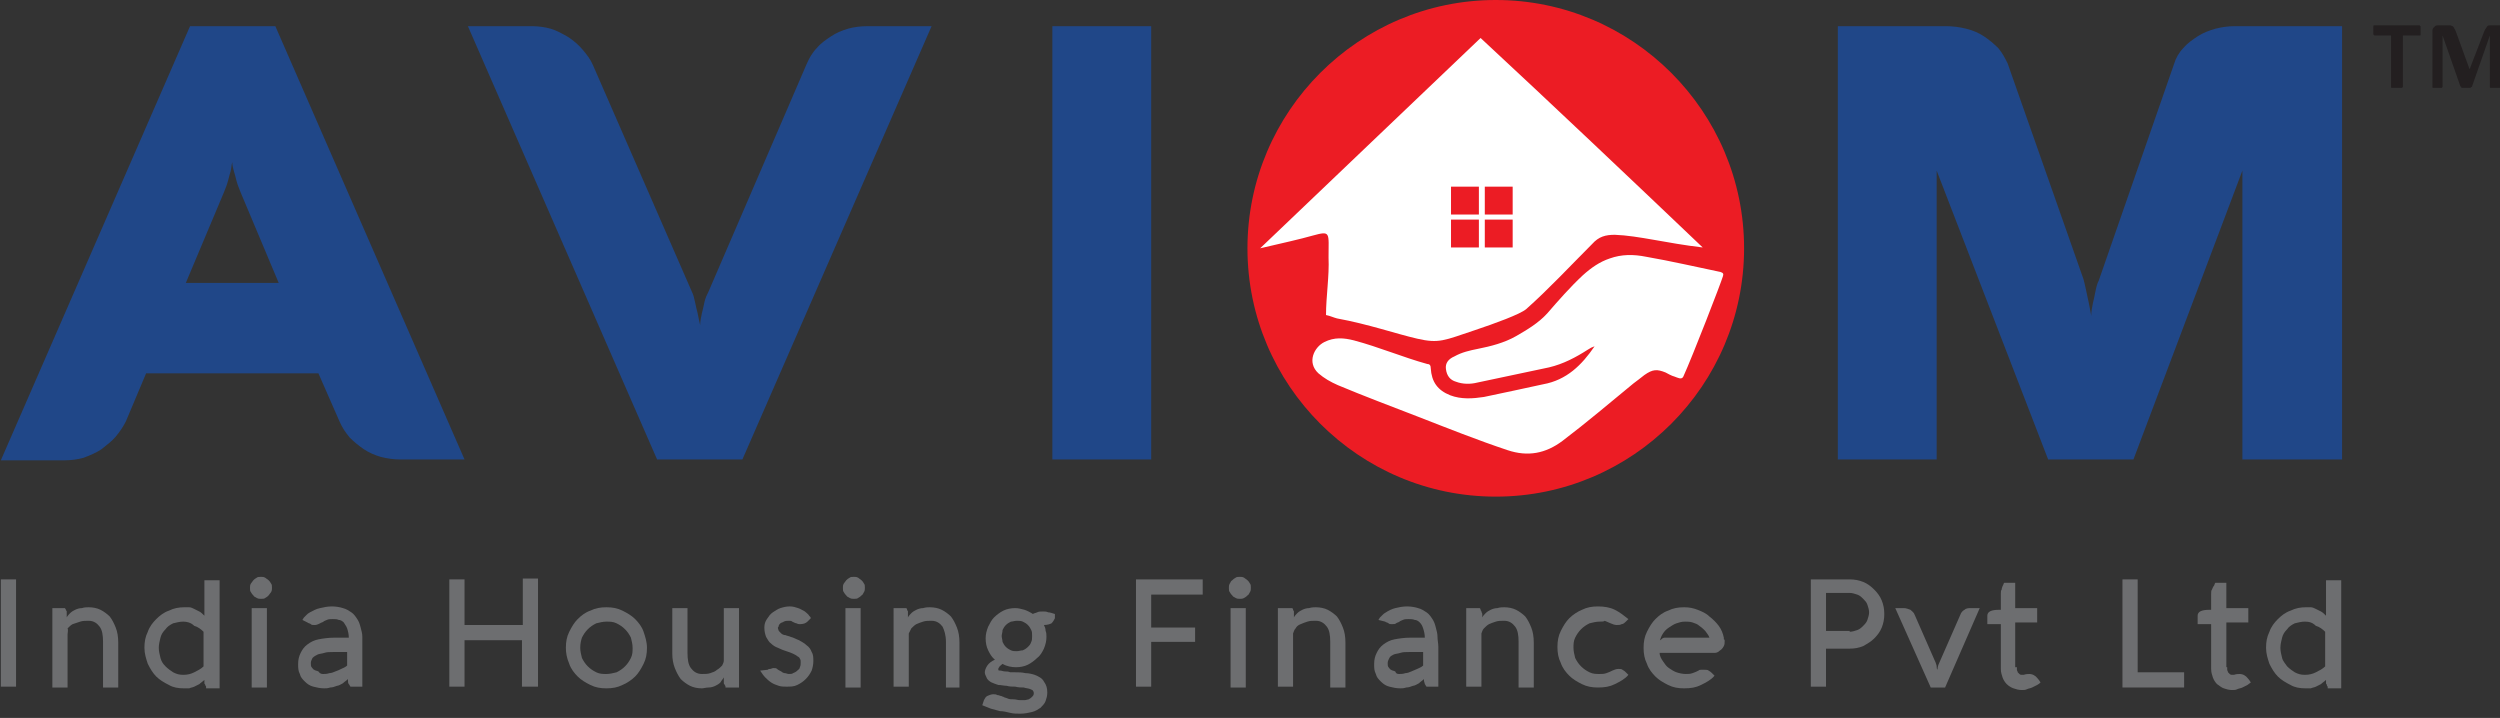 <?xml version="1.0" encoding="utf-8"?>
<!-- Generator: Adobe Illustrator 19.0.0, SVG Export Plug-In . SVG Version: 6.00 Build 0)  -->
<svg version="1.1" id="Layer_1" xmlns="http://www.w3.org/2000/svg" xmlns:xlink="http://www.w3.org/1999/xlink" x="0px" y="0px"
	 viewBox="0 0 296 85" style="enable-background:new 0 0 296 85;" xml:space="preserve">
<rect x="0" y="0" width="296" height="85" fill="#333333" stroke="none"/>
<style type="text/css">
	.st0{fill:#204788;}
	.st1{fill:#6D6E70;}
	.st2{fill-rule:evenodd;clip-rule:evenodd;fill:#EC1C24;}
	.st3{fill-rule:evenodd;clip-rule:evenodd;fill:#FFFFFF;}
	.st4{fill:#231F20;}
</style>
<g id="XMLID_2_">
	<g id="XMLID_8_">
		<g id="XMLID_149_">
			<g id="XMLID_150_">
				<path id="XMLID_157_" class="st0" d="M22.5,3.1h10.1L55,54.4h-7.6c-0.8,0-1.5-0.1-2.3-0.3c-0.7-0.2-1.4-0.5-2-0.9
					c-0.6-0.4-1.2-0.9-1.7-1.4c-0.5-0.6-0.9-1.2-1.2-1.9l-2.5-5.7H17.3l-2.4,5.7c-0.3,0.6-0.7,1.2-1.2,1.8c-0.5,0.6-1.1,1-1.7,1.5
					c-0.6,0.4-1.3,0.7-2.1,1c-0.7,0.2-1.5,0.3-2.2,0.3H0.1L22.5,3.1z M22,33.5h11l-4.5-10.7c-0.2-0.5-0.4-1-0.5-1.4
					c-0.1-0.4-0.2-0.8-0.3-1.1c-0.1-0.4-0.2-0.7-0.2-1.1c-0.1,0.3-0.1,0.7-0.2,1.1c-0.1,0.3-0.2,0.7-0.3,1.1
					c-0.1,0.4-0.3,0.9-0.5,1.4L22,33.5z"/>
				<path id="XMLID_155_" class="st0" d="M95.5,7.6c0.3-0.7,0.7-1.4,1.2-1.9c0.5-0.6,1.1-1,1.7-1.4c0.6-0.4,1.3-0.7,2-0.9
					c0.7-0.2,1.5-0.3,2.3-0.3h7.6L87.9,54.4H77.8L55.4,3.1H63c0.7,0,1.5,0.1,2.2,0.3c0.7,0.2,1.4,0.6,2.1,1c0.6,0.4,1.2,0.9,1.7,1.5
					c0.5,0.6,0.9,1.1,1.2,1.8l11.7,26.8c0.2,0.4,0.3,0.8,0.4,1.3c0.1,0.5,0.2,0.9,0.3,1.3c0.1,0.5,0.2,1,0.3,1.4
					c0-0.5,0.1-0.9,0.2-1.4c0.1-0.4,0.2-0.8,0.3-1.3c0.1-0.5,0.3-0.9,0.5-1.3L95.5,7.6z"/>
				<path id="XMLID_153_" class="st0" d="M136.3,54.4h-11.7V3.1h11.7V54.4z"/>
				<path id="XMLID_151_" class="st0" d="M277.2,54.4h-11.7V20.2l-12.9,34.2h-10.1l-13.2-34.2v34.2h-11.7V3.1h12.8
					c0.8,0,1.6,0.1,2.4,0.3c0.8,0.2,1.5,0.5,2.1,0.9c0.6,0.4,1.2,0.9,1.7,1.4c0.5,0.6,0.8,1.2,1.1,1.8l9,25.6
					c0.1,0.4,0.2,0.8,0.3,1.3c0.1,0.5,0.2,0.9,0.3,1.4c0.1,0.5,0.2,1,0.3,1.6c0-0.5,0.1-1,0.2-1.5c0.1-0.4,0.2-0.9,0.3-1.4
					c0.1-0.5,0.2-0.9,0.4-1.3l8.9-25.6c0.2-0.7,0.6-1.4,1.1-1.9c0.5-0.6,1.1-1,1.7-1.4c0.6-0.4,1.4-0.7,2.1-0.9
					c0.8-0.2,1.5-0.3,2.3-0.3h12.7V54.4z"/>
			</g>
		</g>
		<g id="XMLID_22_">
			<g id="XMLID_539_">
				<g id="XMLID_540_">
					<path id="XMLID_600_" class="st1" d="M1.9,81.3H0.1V68.6h1.8V81.3z"/>
					<path id="XMLID_598_" class="st1" d="M7.7,72c0,0.1,0.1,0.1,0.1,0.2c0,0.1,0.1,0.1,0.1,0.2c0,0.1,0,0.2,0,0.3v0.4
						c0.1-0.2,0.3-0.4,0.4-0.5c0.2-0.2,0.4-0.3,0.6-0.4c0.2-0.1,0.5-0.2,0.8-0.2c0.3-0.1,0.6-0.1,0.8-0.1c0.5,0,1,0.1,1.4,0.3
						c0.4,0.2,0.8,0.5,1.1,0.8c0.3,0.4,0.5,0.8,0.7,1.3c0.2,0.5,0.3,1.1,0.3,1.8v5.3h-1.8V76c0-0.8-0.1-1.4-0.4-1.8
						c-0.3-0.4-0.7-0.7-1.3-0.7c-0.4,0-0.7,0-1,0.1c-0.3,0.1-0.6,0.2-0.9,0.3c-0.2,0.1-0.4,0.3-0.6,0.5C8.1,74.6,8,74.9,8,75.1v6.3
						H6.2V72H7.7z"/>
					<path id="XMLID_595_" class="st1" d="M24.4,81.3c0-0.1-0.1-0.1-0.1-0.2c0-0.1-0.1-0.1-0.1-0.2c0-0.1,0-0.2,0-0.3v-0.1
						c-0.2,0.2-0.4,0.3-0.6,0.5c-0.2,0.1-0.4,0.2-0.6,0.3c-0.2,0.1-0.4,0.1-0.6,0.2c-0.2,0-0.4,0-0.6,0c-0.7,0-1.3-0.1-1.8-0.4
						c-0.6-0.3-1.1-0.6-1.5-1c-0.4-0.4-0.7-0.9-1-1.5c-0.2-0.6-0.4-1.2-0.4-1.9c0-0.7,0.1-1.3,0.4-1.9c0.2-0.6,0.6-1.1,1-1.5
						c0.4-0.4,0.9-0.8,1.5-1c0.6-0.3,1.2-0.4,1.8-0.4c0.2,0,0.4,0,0.6,0c0.2,0,0.4,0.1,0.6,0.2c0.2,0.1,0.4,0.2,0.6,0.3
						c0.2,0.1,0.4,0.3,0.6,0.5v-4.2h1.8v12.8H24.4z M21.7,73.6c-0.4,0-0.8,0.1-1.2,0.2c-0.4,0.2-0.7,0.4-0.9,0.7
						c-0.3,0.3-0.5,0.6-0.6,1c-0.1,0.4-0.2,0.8-0.2,1.2c0,0.4,0.1,0.8,0.2,1.2c0.1,0.4,0.3,0.7,0.6,1c0.3,0.3,0.6,0.5,0.9,0.7
						c0.4,0.2,0.7,0.3,1.2,0.3c0.5,0,0.9-0.1,1.3-0.3c0.4-0.2,0.8-0.4,1.1-0.7v-4.1c-0.3-0.3-0.7-0.6-1.1-0.7
						C22.6,73.7,22.1,73.6,21.7,73.6z"/>
					<path id="XMLID_592_" class="st1" d="M29.6,69.6c0-0.2,0-0.3,0.1-0.5c0.1-0.1,0.2-0.3,0.3-0.4c0.1-0.1,0.2-0.2,0.4-0.3
						c0.1-0.1,0.3-0.1,0.5-0.1c0.2,0,0.3,0,0.5,0.1c0.1,0.1,0.3,0.2,0.4,0.3c0.1,0.1,0.2,0.2,0.3,0.4c0.1,0.1,0.1,0.3,0.1,0.5
						c0,0.2,0,0.3-0.1,0.5c-0.1,0.1-0.2,0.3-0.3,0.4c-0.1,0.1-0.2,0.2-0.4,0.3c-0.1,0.1-0.3,0.1-0.5,0.1c-0.2,0-0.3,0-0.5-0.1
						c-0.1-0.1-0.3-0.1-0.4-0.3c-0.1-0.1-0.2-0.2-0.3-0.4C29.6,70,29.6,69.8,29.6,69.6z M31.6,72v9.4h-1.8V72H31.6z"/>
					<path id="XMLID_589_" class="st1" d="M35.8,73.4c0.1-0.1,0.1-0.2,0.2-0.3c0.1-0.1,0.2-0.2,0.3-0.3c0.1-0.1,0.2-0.2,0.4-0.3
						c0.4-0.2,0.7-0.4,1.2-0.5c0.4-0.1,0.9-0.2,1.4-0.2c0.5,0,1,0.1,1.3,0.2c0.4,0.1,0.7,0.3,1,0.5c0.3,0.2,0.5,0.5,0.7,0.8
						c0.2,0.3,0.3,0.6,0.4,1c0.1,0.4,0.2,0.7,0.2,1.1c0,0.4,0,0.8,0,1.2v4.7h-1.4c-0.1-0.1-0.1-0.2-0.2-0.3
						c-0.1-0.1-0.1-0.3-0.1-0.4v-0.2c-0.2,0.2-0.4,0.3-0.6,0.5c-0.2,0.1-0.5,0.3-0.7,0.3c-0.3,0.1-0.5,0.2-0.8,0.2
						c-0.3,0.1-0.5,0.1-0.7,0.1c-0.5,0-0.9-0.1-1.3-0.2c-0.4-0.1-0.7-0.3-1-0.6c-0.3-0.3-0.5-0.5-0.6-0.9c-0.2-0.4-0.2-0.7-0.2-1.2
						c0-0.5,0.1-0.9,0.3-1.3c0.2-0.4,0.4-0.7,0.8-1c0.4-0.3,0.8-0.5,1.3-0.6c0.5-0.1,1.2-0.2,1.9-0.2c0.2,0,0.4,0,0.6,0
						c0.2,0,0.4,0,0.5,0c0.1,0,0.3,0,0.4,0c0.1,0,0.2,0,0.2,0c0-0.4-0.1-0.8-0.2-1.1c-0.1-0.3-0.3-0.5-0.4-0.7
						c-0.2-0.2-0.4-0.3-0.6-0.3c-0.2-0.1-0.4-0.1-0.7-0.1c-0.3,0-0.5,0-0.7,0.1c-0.2,0.1-0.3,0.1-0.4,0.2c-0.1,0.1-0.3,0.1-0.4,0.2
						C37.5,74,37.4,74,37.2,74c-0.2,0-0.3,0-0.4-0.1c-0.1-0.1-0.3-0.1-0.4-0.2L35.8,73.4z M38.3,79.8c0.2,0,0.4,0,0.7-0.1
						c0.2,0,0.5-0.1,0.7-0.2c0.3-0.1,0.5-0.2,0.7-0.3c0.2-0.1,0.5-0.2,0.7-0.4v-1.6c0,0-0.1,0-0.2,0c-0.1,0-0.2,0-0.4,0
						c-0.2,0-0.3,0-0.5,0c-0.2,0-0.4,0-0.6,0c-0.4,0-0.7,0-1,0.1c-0.3,0.1-0.6,0.1-0.8,0.2c-0.2,0.1-0.4,0.2-0.6,0.4
						c-0.1,0.2-0.2,0.4-0.2,0.6c0,0.2,0,0.4,0.1,0.5c0.1,0.1,0.2,0.3,0.3,0.3c0.1,0.1,0.3,0.1,0.5,0.2
						C37.9,79.8,38.1,79.8,38.3,79.8z"/>
					<path id="XMLID_587_" class="st1" d="M63.6,81.3h-1.8v-5.5H55v5.5h-1.8V68.6H55V74h6.9v-5.5h1.8V81.3z"/>
					<path id="XMLID_584_" class="st1" d="M67,76.7c0-0.7,0.1-1.3,0.4-1.9c0.3-0.6,0.6-1.1,1-1.5c0.4-0.4,0.9-0.8,1.5-1
						c0.6-0.3,1.2-0.4,1.9-0.4c0.7,0,1.3,0.1,1.9,0.4c0.6,0.3,1.1,0.6,1.5,1c0.4,0.4,0.8,0.9,1,1.5c0.2,0.6,0.4,1.2,0.4,1.9
						c0,0.7-0.1,1.3-0.4,1.9c-0.3,0.6-0.6,1.1-1,1.5c-0.4,0.4-1,0.8-1.5,1c-0.6,0.3-1.2,0.4-1.9,0.4c-0.7,0-1.3-0.1-1.9-0.4
						c-0.6-0.3-1.1-0.6-1.5-1c-0.4-0.4-0.8-0.9-1-1.5C67.1,77.9,67,77.3,67,76.7z M68.7,76.7c0,0.4,0.1,0.8,0.2,1.2
						c0.2,0.4,0.4,0.7,0.7,1c0.3,0.3,0.6,0.5,1,0.7c0.4,0.2,0.8,0.2,1.2,0.2c0.4,0,0.8-0.1,1.2-0.2c0.4-0.2,0.7-0.4,1-0.7
						c0.3-0.3,0.5-0.6,0.7-1c0.2-0.4,0.2-0.8,0.2-1.2c0-0.4-0.1-0.8-0.2-1.2c-0.2-0.4-0.4-0.7-0.7-1c-0.3-0.3-0.6-0.5-1-0.7
						c-0.4-0.2-0.8-0.2-1.2-0.2c-0.4,0-0.8,0.1-1.2,0.2c-0.4,0.2-0.7,0.4-1,0.7c-0.3,0.3-0.5,0.6-0.7,1
						C68.8,75.8,68.7,76.2,68.7,76.7z"/>
					<path id="XMLID_582_" class="st1" d="M85.9,81.3c0-0.1-0.1-0.2-0.1-0.2c0-0.1-0.1-0.1-0.1-0.2c0-0.1,0-0.2,0-0.3v-0.4
						c-0.1,0.2-0.3,0.4-0.4,0.6c-0.2,0.2-0.4,0.3-0.6,0.4c-0.2,0.1-0.5,0.2-0.8,0.2c-0.3,0-0.6,0.1-0.8,0.1c-0.5,0-1-0.1-1.4-0.3
						c-0.4-0.2-0.8-0.5-1.1-0.8c-0.3-0.4-0.5-0.8-0.7-1.3c-0.2-0.5-0.3-1.1-0.3-1.7V72h1.8v5.3c0,0.8,0.1,1.4,0.4,1.8
						c0.3,0.4,0.7,0.7,1.3,0.7c0.4,0,0.7,0,1-0.1c0.3-0.1,0.6-0.2,0.8-0.4c0.2-0.1,0.4-0.3,0.6-0.5c0.1-0.2,0.2-0.4,0.2-0.6V72h1.8
						v9.4H85.9z"/>
					<path id="XMLID_580_" class="st1" d="M90.9,79.3c0.1-0.1,0.2-0.1,0.3-0.1c0.1,0,0.2-0.1,0.4-0.1c0.2,0,0.3,0,0.4,0.1
						c0.1,0.1,0.3,0.2,0.5,0.3c0.1,0.1,0.3,0.2,0.4,0.2c0.2,0,0.3,0.1,0.5,0.1c0.2,0,0.4,0,0.5-0.1c0.2-0.1,0.3-0.1,0.5-0.3
						c0.1-0.1,0.3-0.2,0.3-0.4c0.1-0.2,0.1-0.3,0.1-0.6c0-0.2,0-0.3-0.1-0.4c0-0.1-0.1-0.2-0.3-0.3c-0.1-0.1-0.3-0.2-0.5-0.3
						c-0.2-0.1-0.5-0.2-0.8-0.3c-0.3-0.1-0.6-0.2-1-0.4c-0.3-0.1-0.6-0.3-0.8-0.5c-0.3-0.2-0.4-0.5-0.6-0.8
						c-0.1-0.3-0.2-0.6-0.2-1.1c0-0.4,0.1-0.7,0.3-1c0.2-0.3,0.4-0.6,0.7-0.8c0.3-0.2,0.6-0.4,0.9-0.5c0.3-0.1,0.7-0.2,1.1-0.2
						c0.4,0,0.7,0.1,1,0.2c0.3,0.1,0.6,0.3,0.8,0.4c0.2,0.2,0.4,0.3,0.5,0.5c0.1,0.1,0.2,0.2,0.2,0.3l-0.4,0.4
						c-0.2,0.2-0.5,0.3-0.9,0.3c-0.1,0-0.2,0-0.4-0.1c-0.1,0-0.3-0.1-0.5-0.2c-0.1-0.1-0.2-0.1-0.4-0.1c-0.2,0-0.4,0-0.6,0.1
						c-0.1,0.1-0.3,0.1-0.4,0.2c-0.1,0.1-0.2,0.2-0.2,0.3c0,0.1-0.1,0.2-0.1,0.2c0,0.2,0.1,0.3,0.1,0.4c0.1,0.1,0.2,0.2,0.3,0.3
						c0.1,0.1,0.3,0.2,0.5,0.2c0.2,0.1,0.4,0.1,0.6,0.2c0.4,0.1,0.7,0.3,1,0.4c0.3,0.2,0.6,0.3,0.9,0.6c0.3,0.2,0.5,0.5,0.6,0.8
						c0.2,0.3,0.2,0.7,0.2,1.1c0,0.4-0.1,0.8-0.2,1.1c-0.2,0.4-0.4,0.7-0.7,1c-0.3,0.3-0.6,0.5-1,0.7c-0.4,0.2-0.8,0.2-1.3,0.2
						c-0.3,0-0.6,0-0.9-0.1c-0.3-0.1-0.6-0.2-0.9-0.4c-0.3-0.2-0.5-0.4-0.7-0.6c-0.2-0.2-0.4-0.5-0.6-0.8L90.9,79.3z"/>
					<path id="XMLID_577_" class="st1" d="M99.8,69.6c0-0.2,0-0.3,0.1-0.5c0.1-0.1,0.2-0.3,0.3-0.4c0.1-0.1,0.2-0.2,0.4-0.3
						c0.1-0.1,0.3-0.1,0.5-0.1c0.2,0,0.3,0,0.5,0.1c0.1,0.1,0.3,0.2,0.4,0.3c0.1,0.1,0.2,0.2,0.3,0.4c0.1,0.1,0.1,0.3,0.1,0.5
						c0,0.2,0,0.3-0.1,0.5c-0.1,0.1-0.1,0.3-0.3,0.4c-0.1,0.1-0.2,0.2-0.4,0.3c-0.1,0.1-0.3,0.1-0.5,0.1c-0.2,0-0.3,0-0.5-0.1
						c-0.1-0.1-0.3-0.1-0.4-0.3c-0.1-0.1-0.2-0.2-0.3-0.4C99.8,70,99.8,69.8,99.8,69.6z M101.9,72v9.4h-1.8V72H101.9z"/>
					<path id="XMLID_575_" class="st1" d="M107.3,72c0.1,0.1,0.1,0.1,0.1,0.2c0,0.1,0.1,0.1,0.1,0.2c0,0.1,0,0.2,0,0.3v0.4
						c0.1-0.2,0.3-0.4,0.4-0.5c0.2-0.2,0.4-0.3,0.6-0.4c0.2-0.1,0.5-0.2,0.8-0.2c0.3-0.1,0.6-0.1,0.8-0.1c0.5,0,1,0.1,1.4,0.3
						c0.4,0.2,0.8,0.5,1.1,0.8c0.3,0.4,0.5,0.8,0.7,1.3c0.2,0.5,0.3,1.1,0.3,1.8v5.3H112V76c0-0.8-0.2-1.4-0.4-1.8
						c-0.3-0.4-0.7-0.7-1.3-0.7c-0.4,0-0.7,0-1,0.1c-0.3,0.1-0.6,0.2-0.8,0.3c-0.2,0.1-0.4,0.3-0.6,0.5c-0.1,0.2-0.2,0.4-0.3,0.6
						v6.3h-1.8V72H107.3z"/>
					<path id="XMLID_572_" class="st1" d="M124.9,73.2c-0.1,0.2-0.2,0.4-0.4,0.6c-0.2,0.1-0.5,0.2-0.9,0.2c0.1,0.2,0.2,0.4,0.2,0.7
						c0.1,0.2,0.1,0.5,0.1,0.7c0,0.5-0.1,0.9-0.3,1.4c-0.2,0.4-0.4,0.8-0.8,1.1c-0.3,0.3-0.7,0.6-1.1,0.8c-0.4,0.2-0.9,0.3-1.4,0.3
						c-0.5,0-1.1-0.1-1.6-0.4c-0.2,0.2-0.4,0.3-0.4,0.4c-0.1,0.1-0.1,0.2-0.1,0.2c0,0,0,0.1,0,0.1l0,0c0,0.1,0.1,0.1,0.3,0.1
						c0.1,0,0.3,0.1,0.5,0.1c0.2,0,0.4,0,0.6,0.1c0.2,0,0.4,0,0.6,0c0.4,0,0.8,0,1.2,0.1c0.4,0,0.8,0.1,1.1,0.2
						c0.5,0.2,0.9,0.4,1.1,0.8c0.3,0.4,0.4,0.8,0.4,1.3c0,0.4-0.1,0.7-0.2,1c-0.1,0.3-0.4,0.6-0.6,0.8c-0.3,0.2-0.6,0.4-1,0.5
						c-0.4,0.1-0.9,0.2-1.4,0.2c-0.4,0-0.8,0-1.2-0.1c-0.4-0.1-0.8-0.2-1.2-0.2c-0.4-0.1-0.7-0.2-1.1-0.3c-0.3-0.1-0.7-0.3-1-0.4
						l0.2-0.6c0.1-0.2,0.2-0.4,0.4-0.5c0.2-0.1,0.5-0.2,0.7-0.2c0.2,0,0.3,0,0.5,0.1c0.2,0,0.3,0.1,0.4,0.1c0.1,0,0.2,0.1,0.3,0.1
						c0.1,0.1,0.3,0.1,0.5,0.2c0.2,0.1,0.4,0.1,0.7,0.1c0.3,0,0.5,0.1,0.8,0.1c0.1,0,0.3,0,0.5,0c0.2,0,0.4-0.1,0.5-0.1
						c0.2-0.1,0.3-0.2,0.4-0.3c0.1-0.1,0.2-0.2,0.2-0.4c0-0.1,0-0.2-0.1-0.3c0-0.1-0.1-0.1-0.3-0.2c-0.2-0.1-0.5-0.1-0.8-0.2
						c-0.3,0-0.6,0-1-0.1c-0.3,0-0.7,0-1-0.1c-0.3,0-0.7-0.1-1-0.1c-0.3-0.1-0.6-0.2-0.8-0.3c-0.2-0.1-0.5-0.3-0.6-0.6
						c-0.1-0.2-0.2-0.4-0.2-0.6c0-0.2,0.1-0.5,0.3-0.8c0.2-0.3,0.5-0.5,0.9-0.7c-0.4-0.3-0.6-0.7-0.8-1.1c-0.2-0.4-0.3-0.9-0.3-1.4
						c0-0.5,0.1-0.9,0.3-1.4c0.2-0.4,0.4-0.8,0.7-1.1c0.3-0.3,0.7-0.6,1.1-0.8c0.4-0.2,0.9-0.3,1.4-0.3c0.4,0,0.7,0.1,1.1,0.2
						c0.3,0.1,0.7,0.3,1,0.5c0.1-0.1,0.3-0.1,0.5-0.2c0.2-0.1,0.4-0.1,0.7-0.1c0.2,0,0.4,0,0.6,0.1c0.2,0,0.5,0.1,0.8,0.2
						L124.9,73.2z M118.6,75.3c0,0.2,0.1,0.5,0.1,0.7c0.1,0.2,0.2,0.4,0.4,0.6c0.2,0.2,0.4,0.3,0.6,0.4c0.2,0.1,0.5,0.1,0.7,0.1
						c0.2,0,0.5-0.1,0.7-0.1c0.2-0.1,0.4-0.2,0.6-0.4c0.2-0.2,0.3-0.3,0.4-0.6c0.1-0.2,0.1-0.4,0.1-0.7c0-0.3,0-0.5-0.1-0.7
						c-0.1-0.2-0.2-0.4-0.4-0.6c-0.2-0.2-0.4-0.3-0.6-0.4c-0.2-0.1-0.5-0.1-0.7-0.1c-0.3,0-0.5,0.1-0.7,0.1
						c-0.2,0.1-0.4,0.2-0.6,0.4c-0.2,0.2-0.3,0.4-0.4,0.6C118.7,74.9,118.6,75.1,118.6,75.3z"/>
					<path id="XMLID_570_" class="st1" d="M141.5,74.3V76h-5.2v5.3h-1.8V68.6h7.9v1.8h-6.1v3.9H141.5z"/>
					<path id="XMLID_567_" class="st1" d="M145.5,69.6c0-0.2,0-0.3,0.1-0.5c0.1-0.1,0.1-0.3,0.3-0.4c0.1-0.1,0.2-0.2,0.4-0.3
						c0.1-0.1,0.3-0.1,0.5-0.1c0.2,0,0.3,0,0.5,0.1c0.1,0.1,0.3,0.2,0.4,0.3c0.1,0.1,0.2,0.2,0.3,0.4c0.1,0.1,0.1,0.3,0.1,0.5
						c0,0.2,0,0.3-0.1,0.5c-0.1,0.1-0.1,0.3-0.3,0.4c-0.1,0.1-0.2,0.2-0.4,0.3c-0.2,0.1-0.3,0.1-0.5,0.1c-0.2,0-0.3,0-0.5-0.1
						c-0.1-0.1-0.3-0.1-0.4-0.3c-0.1-0.1-0.2-0.2-0.3-0.4C145.5,70,145.5,69.8,145.5,69.6z M147.5,72v9.4h-1.8V72H147.5z"/>
					<path id="XMLID_565_" class="st1" d="M153,72c0.1,0.1,0.1,0.1,0.1,0.2c0,0.1,0.1,0.1,0.1,0.2c0,0.1,0,0.2,0,0.3v0.4
						c0.1-0.2,0.3-0.4,0.4-0.5c0.2-0.2,0.4-0.3,0.6-0.4c0.2-0.1,0.5-0.2,0.8-0.2c0.3-0.1,0.6-0.1,0.8-0.1c0.5,0,1,0.1,1.4,0.3
						c0.4,0.2,0.8,0.5,1.1,0.8c0.3,0.4,0.5,0.8,0.7,1.3c0.2,0.5,0.3,1.1,0.3,1.8v5.3h-1.8V76c0-0.8-0.1-1.4-0.4-1.8
						c-0.3-0.4-0.7-0.7-1.3-0.7c-0.4,0-0.7,0-1,0.1c-0.3,0.1-0.6,0.2-0.8,0.3c-0.3,0.1-0.5,0.3-0.6,0.5c-0.2,0.2-0.2,0.4-0.3,0.6
						v6.3h-1.8V72H153z"/>
					<path id="XMLID_562_" class="st1" d="M163.2,73.4c0.1-0.1,0.1-0.2,0.2-0.3c0.1-0.1,0.2-0.2,0.3-0.3c0.1-0.1,0.2-0.2,0.4-0.3
						c0.3-0.2,0.7-0.4,1.1-0.5c0.4-0.1,0.9-0.2,1.4-0.2c0.5,0,1,0.1,1.3,0.2c0.4,0.1,0.7,0.3,1,0.5c0.3,0.2,0.5,0.5,0.7,0.8
						c0.2,0.3,0.3,0.6,0.4,1c0.1,0.4,0.2,0.7,0.2,1.1c0,0.4,0.1,0.8,0.1,1.2v4.7h-1.4c-0.1-0.1-0.1-0.2-0.2-0.3
						c0-0.1-0.1-0.3-0.1-0.4v-0.2c-0.2,0.2-0.4,0.3-0.6,0.5c-0.2,0.1-0.5,0.3-0.7,0.3c-0.3,0.1-0.5,0.2-0.8,0.2
						c-0.3,0.1-0.5,0.1-0.7,0.1c-0.5,0-0.9-0.1-1.3-0.2c-0.4-0.1-0.7-0.3-1-0.6c-0.3-0.3-0.5-0.5-0.6-0.9c-0.2-0.4-0.2-0.7-0.2-1.2
						c0-0.5,0.1-0.9,0.3-1.3c0.2-0.4,0.4-0.7,0.8-1c0.4-0.3,0.8-0.5,1.3-0.6c0.5-0.1,1.2-0.2,1.9-0.2c0.2,0,0.4,0,0.6,0
						c0.2,0,0.4,0,0.5,0c0.2,0,0.3,0,0.4,0c0.1,0,0.2,0,0.2,0c0-0.4-0.1-0.8-0.2-1.1c-0.1-0.3-0.2-0.5-0.4-0.7
						c-0.2-0.2-0.4-0.3-0.6-0.3c-0.2-0.1-0.5-0.1-0.7-0.1c-0.3,0-0.5,0-0.7,0.1c-0.2,0.1-0.3,0.1-0.4,0.2c-0.1,0.1-0.3,0.1-0.4,0.2
						c-0.1,0.1-0.3,0.1-0.5,0.1c-0.2,0-0.3,0-0.4-0.1c-0.1-0.1-0.3-0.1-0.4-0.2L163.2,73.4z M165.7,79.8c0.2,0,0.4,0,0.7-0.1
						c0.2,0,0.5-0.1,0.7-0.2c0.2-0.1,0.5-0.2,0.7-0.3c0.2-0.1,0.5-0.2,0.7-0.4v-1.6c0,0-0.1,0-0.2,0c-0.1,0-0.2,0-0.4,0
						c-0.1,0-0.3,0-0.5,0c-0.2,0-0.4,0-0.6,0c-0.4,0-0.7,0-1,0.1c-0.3,0.1-0.6,0.1-0.8,0.2c-0.2,0.1-0.4,0.2-0.5,0.4
						c-0.1,0.2-0.2,0.4-0.2,0.6c0,0.2,0,0.4,0.1,0.5c0.1,0.1,0.2,0.3,0.3,0.3c0.1,0.1,0.3,0.1,0.5,0.2
						C165.3,79.8,165.5,79.8,165.7,79.8z"/>
					<path id="XMLID_560_" class="st1" d="M175.2,72c0.1,0.1,0.1,0.1,0.1,0.2c0,0.1,0.1,0.1,0.1,0.2c0,0.1,0.1,0.2,0.1,0.3v0.4
						c0.1-0.2,0.3-0.4,0.4-0.5c0.2-0.2,0.4-0.3,0.6-0.4c0.2-0.1,0.5-0.2,0.8-0.2c0.3-0.1,0.6-0.1,0.8-0.1c0.5,0,1,0.1,1.4,0.3
						c0.4,0.2,0.8,0.5,1.1,0.8c0.3,0.4,0.5,0.8,0.7,1.3c0.2,0.5,0.3,1.1,0.3,1.8v5.3h-1.8V76c0-0.8-0.1-1.4-0.4-1.8
						c-0.3-0.4-0.7-0.7-1.3-0.7c-0.4,0-0.7,0-1,0.1c-0.3,0.1-0.6,0.2-0.8,0.3c-0.2,0.1-0.4,0.3-0.6,0.5c-0.2,0.2-0.2,0.4-0.3,0.6
						v6.3h-1.8V72H175.2z"/>
					<path id="XMLID_558_" class="st1" d="M189.4,73.6c-0.4,0-0.8,0.1-1.2,0.2c-0.4,0.2-0.7,0.4-1,0.7c-0.3,0.3-0.5,0.6-0.7,1
						c-0.2,0.4-0.2,0.8-0.2,1.2c0,0.4,0.1,0.8,0.2,1.2c0.2,0.4,0.4,0.7,0.7,1c0.3,0.3,0.6,0.5,1,0.7c0.4,0.2,0.8,0.2,1.2,0.2
						c0.3,0,0.5,0,0.8-0.1c0.3-0.1,0.5-0.2,0.7-0.3c0.2-0.1,0.5-0.2,0.7-0.2c0.2,0,0.4,0,0.5,0.1c0.2,0.1,0.3,0.2,0.4,0.3l0.3,0.3
						c-0.4,0.5-1,0.8-1.6,1.1c-0.6,0.3-1.2,0.4-2,0.4c-0.7,0-1.3-0.1-1.9-0.4c-0.6-0.3-1.1-0.6-1.5-1c-0.4-0.4-0.8-0.9-1-1.5
						c-0.3-0.6-0.4-1.2-0.4-1.9c0-0.7,0.1-1.3,0.4-1.9c0.3-0.6,0.6-1.1,1-1.5c0.4-0.4,1-0.8,1.5-1c0.6-0.3,1.2-0.4,1.9-0.4
						c0.7,0,1.4,0.1,2,0.4c0.6,0.3,1.1,0.7,1.6,1.1l-0.3,0.3c-0.1,0.1-0.3,0.3-0.5,0.3c-0.2,0.1-0.3,0.1-0.6,0.1
						c-0.2,0-0.5-0.1-0.7-0.2c-0.2-0.1-0.5-0.2-0.7-0.3C189.9,73.6,189.7,73.6,189.4,73.6z"/>
					<path id="XMLID_555_" class="st1" d="M204.2,75.9c0,0.2,0,0.4-0.1,0.6c-0.1,0.2-0.2,0.3-0.3,0.4c-0.1,0.1-0.3,0.2-0.4,0.3
						c-0.2,0.1-0.3,0.1-0.4,0.1h-6.5c0,0.4,0.2,0.7,0.4,1c0.2,0.3,0.4,0.6,0.7,0.8c0.3,0.2,0.6,0.4,0.9,0.5c0.3,0.1,0.7,0.2,1.1,0.2
						c0.3,0,0.5,0,0.8-0.1c0.3-0.1,0.5-0.2,0.7-0.3c0.1-0.1,0.2-0.1,0.3-0.1c0.1,0,0.2,0,0.4,0c0.2,0,0.4,0,0.5,0.1
						c0.2,0.1,0.3,0.2,0.4,0.3l0.3,0.3c-0.4,0.5-1,0.8-1.6,1.1c-0.6,0.3-1.2,0.4-2,0.4c-0.7,0-1.3-0.1-1.9-0.4
						c-0.6-0.3-1.1-0.6-1.5-1c-0.4-0.4-0.8-0.9-1-1.5c-0.3-0.6-0.4-1.2-0.4-1.9c0-0.7,0.1-1.3,0.4-1.9c0.3-0.6,0.6-1.1,1-1.5
						c0.4-0.4,0.9-0.8,1.5-1c0.6-0.3,1.2-0.4,1.9-0.4c0.6,0,1.1,0.1,1.6,0.3c0.5,0.2,1,0.4,1.4,0.8c0.4,0.3,0.8,0.7,1.1,1.1
						c0.3,0.4,0.5,0.9,0.6,1.4c0,0.1,0,0.1,0,0.2C204.2,75.7,204.2,75.8,204.2,75.9z M197.2,75.5h5.2c-0.1-0.3-0.3-0.5-0.5-0.8
						c-0.2-0.2-0.4-0.4-0.7-0.6c-0.2-0.2-0.5-0.3-0.8-0.4c-0.3-0.1-0.6-0.1-0.9-0.1c-0.4,0-0.7,0.1-1,0.2c-0.3,0.1-0.6,0.3-0.9,0.5
						c-0.3,0.2-0.5,0.4-0.7,0.7c-0.2,0.3-0.3,0.6-0.4,0.9c0-0.1,0.1-0.1,0.2-0.2C196.9,75.5,197,75.5,197.2,75.5z"/>
					<path id="XMLID_552_" class="st1" d="M216.2,81.3h-1.8V68.6h4.6c0.6,0,1.1,0.1,1.6,0.3c0.5,0.2,0.9,0.5,1.3,0.9
						c0.4,0.4,0.7,0.8,0.9,1.3c0.2,0.5,0.3,1,0.3,1.6c0,0.6-0.1,1.1-0.3,1.6c-0.2,0.5-0.5,0.9-0.9,1.3c-0.4,0.4-0.8,0.6-1.3,0.9
						c-0.5,0.2-1,0.3-1.6,0.3h-2.8V81.3z M219,74.8c0.3,0,0.6-0.1,0.9-0.2c0.3-0.1,0.5-0.3,0.7-0.5c0.2-0.2,0.4-0.4,0.5-0.7
						c0.1-0.3,0.2-0.6,0.2-0.9c0-0.3-0.1-0.6-0.2-0.9c-0.1-0.3-0.3-0.5-0.5-0.7c-0.2-0.2-0.4-0.4-0.7-0.5c-0.3-0.1-0.6-0.2-0.9-0.2
						h-2.8v4.5H219z"/>
					<path id="XMLID_550_" class="st1" d="M224.4,72h1c0.3,0,0.5,0.1,0.8,0.2c0.2,0.2,0.4,0.3,0.5,0.6l2.5,5.7
						c0,0.1,0.1,0.2,0.1,0.4c0,0.1,0,0.3,0.1,0.4c0-0.3,0.1-0.6,0.2-0.8l2.5-5.7c0.1-0.3,0.3-0.5,0.5-0.6c0.2-0.2,0.5-0.2,0.8-0.2h1
						l-4.1,9.4h-1.7L224.4,72z"/>
					<path id="XMLID_548_" class="st1" d="M238.8,79c0,0.1,0,0.2,0,0.3c0,0.1,0.1,0.2,0.1,0.3c0.1,0.1,0.1,0.1,0.2,0.2
						c0.1,0.1,0.2,0.1,0.3,0.1l0.2,0c0.3-0.1,0.5-0.1,0.7-0.1c0.2,0,0.5,0.1,0.6,0.2c0.2,0.1,0.3,0.3,0.5,0.5l0.2,0.3
						c-0.1,0.1-0.2,0.2-0.4,0.3c-0.2,0.1-0.4,0.2-0.6,0.3c-0.2,0.1-0.4,0.1-0.6,0.2c-0.2,0.1-0.4,0.1-0.6,0.1c-0.4,0-0.7-0.1-1-0.2
						c-0.3-0.1-0.6-0.3-0.8-0.5c-0.2-0.2-0.4-0.5-0.5-0.8c-0.1-0.3-0.2-0.6-0.2-1v-5.3h-1.6v-1c0-0.5,0.5-0.7,1.4-0.7h0.2v-1.9
						c0-0.2,0-0.4,0.1-0.5c0-0.2,0.1-0.3,0.1-0.4c0.1-0.1,0.1-0.3,0.2-0.4h1.3V72h2.6v1.7h-2.6V79z"/>
					<path id="XMLID_546_" class="st1" d="M251.3,81.3V68.6h1.8v11h5.5v1.8H251.3z"/>
					<path id="XMLID_544_" class="st1" d="M263.7,79c0,0.1,0,0.2,0,0.3c0,0.1,0.1,0.2,0.1,0.3c0.1,0.1,0.1,0.1,0.2,0.2
						c0.1,0.1,0.2,0.1,0.3,0.1l0.2,0c0.3-0.1,0.5-0.1,0.7-0.1c0.2,0,0.5,0.1,0.6,0.2c0.2,0.1,0.3,0.3,0.5,0.5l0.2,0.3
						c-0.1,0.1-0.3,0.2-0.4,0.3c-0.2,0.1-0.4,0.2-0.6,0.3c-0.2,0.1-0.4,0.1-0.6,0.2c-0.2,0.1-0.4,0.1-0.6,0.1c-0.4,0-0.7-0.1-1-0.2
						c-0.3-0.1-0.5-0.3-0.8-0.5c-0.2-0.2-0.4-0.5-0.5-0.8c-0.1-0.3-0.2-0.6-0.2-1v-5.3h-1.6v-1c0-0.5,0.5-0.7,1.4-0.7h0.2v-1.9
						c0-0.2,0-0.4,0.1-0.5c0.1-0.2,0.1-0.3,0.2-0.4c0.1-0.1,0.1-0.3,0.2-0.4h1.3V72h2.6v1.7h-2.6V79z"/>
					<path id="XMLID_541_" class="st1" d="M275.6,81.3c-0.1-0.1-0.1-0.1-0.1-0.2c0-0.1-0.1-0.1-0.1-0.2c0-0.1,0-0.2,0-0.3v-0.1
						c-0.2,0.2-0.4,0.3-0.6,0.5c-0.2,0.1-0.4,0.2-0.6,0.3c-0.2,0.1-0.4,0.1-0.6,0.2c-0.2,0-0.4,0-0.6,0c-0.7,0-1.3-0.1-1.8-0.4
						c-0.6-0.3-1.1-0.6-1.5-1c-0.4-0.4-0.7-0.9-1-1.5c-0.2-0.6-0.4-1.2-0.4-1.9c0-0.7,0.1-1.3,0.4-1.9c0.2-0.6,0.6-1.1,1-1.5
						c0.4-0.4,0.9-0.8,1.5-1c0.6-0.3,1.2-0.4,1.8-0.4c0.2,0,0.4,0,0.6,0c0.2,0,0.4,0.1,0.6,0.2c0.2,0.1,0.4,0.2,0.6,0.3
						c0.2,0.1,0.4,0.3,0.6,0.5v-4.2h1.8v12.8H275.6z M272.9,73.6c-0.4,0-0.8,0.1-1.2,0.2c-0.4,0.2-0.7,0.4-0.9,0.7
						c-0.3,0.3-0.5,0.6-0.6,1c-0.1,0.4-0.2,0.8-0.2,1.2c0,0.4,0.1,0.8,0.2,1.2c0.1,0.4,0.4,0.7,0.6,1c0.3,0.3,0.6,0.5,0.9,0.7
						c0.4,0.2,0.7,0.3,1.2,0.3c0.5,0,0.9-0.1,1.3-0.3c0.4-0.2,0.8-0.4,1.1-0.7v-4.1c-0.3-0.3-0.7-0.6-1.1-0.7
						C273.8,73.7,273.4,73.6,272.9,73.6z"/>
				</g>
			</g>
		</g>
		<g id="XMLID_9_">
			<g id="XMLID_15_">
				<path id="XMLID_21_" class="st2" d="M206.5,29.4c0,16.2-13.2,29.4-29.4,29.4c-16.2,0-29.4-13.2-29.4-29.4
					c0-16.2,13.2-29.4,29.4-29.4C193.3,0,206.5,13.2,206.5,29.4z"/>
				<g id="XMLID_16_">
					<g id="XMLID_18_">
						<path id="XMLID_19_" class="st3" d="M201.6,29.3c-4.3-0.5-7.6-1.4-10.4-1.5c-1.1,0-1.9,0.2-2.7,1.1c-2.6,2.6-5.1,5.3-7.8,7.7
							c-0.7,0.6-3.7,1.7-6.1,2.5c-3.6,1.2-4.2,1.6-6.8,1c-2.6-0.6-5.7-1.7-9.5-2.4c-0.4-0.1-0.8-0.3-1.3-0.4c0-2.2,0.4-4.6,0.3-6.8
							c0-3,0.3-3.2-1.9-2.6c-1.4,0.4-3.6,0.9-6.2,1.5c8.3-7.9,17.9-17.1,26.1-24.9C183.5,12.1,193.2,21.3,201.6,29.3z"/>
					</g>
					<path id="XMLID_17_" class="st3" d="M188.8,41c-1.5,2.2-3.3,4-6.1,4.5c-2.3,0.5-4.6,1-7,1.5c-1.3,0.2-2.7,0.3-4-0.2
						c-1.5-0.6-2.2-1.6-2.3-3.2c0-0.3-0.1-0.5-0.4-0.5c-2.9-0.8-5.7-2-8.7-2.8c-1.2-0.3-2.3-0.4-3.5,0.2c-1.2,0.6-2.1,2.4-0.7,3.7
						c0.7,0.6,1.4,1,2.3,1.4c3.1,1.3,6.3,2.5,9.4,3.7c3.6,1.4,7.1,2.8,10.7,4c2.4,0.8,4.5,0.4,6.5-1.1c2.9-2.2,5.6-4.5,8.4-6.8
						c0.4-0.3,0.8-0.6,1.3-1c1-0.7,1.5-0.7,2.5-0.3c0.2,0.1,0.7,0.4,1.1,0.5c0.3,0.1,0.8,0.4,1,0c1.1-2.4,4.5-11.2,4.7-11.9
						c0.1-0.3,0-0.4-0.3-0.5c-2.9-0.6-5.9-1.3-8.8-1.8c-1.5-0.3-2.9-0.3-4.3,0.2c-1.2,0.4-2.2,1.1-3.2,2c-1.5,1.4-2.9,3-4.2,4.5
						c-1,1.1-2.3,1.9-3.7,2.7c-1.4,0.8-3,1.2-4.5,1.5c-1,0.2-1.9,0.4-2.8,0.9c-0.7,0.3-1.1,0.8-1,1.5c0.1,0.8,0.5,1.3,1.2,1.5
						c0.8,0.3,1.7,0.3,2.5,0.1c2.8-0.6,5.7-1.2,8.5-1.8c1.7-0.4,3.2-1.2,4.6-2.1C188.3,41.2,188.5,41.1,188.8,41z"/>
				</g>
			</g>
			<g id="XMLID_10_">
				<rect id="XMLID_14_" x="171.8" y="22.1" class="st2" width="3.3" height="3.3"/>
				<rect id="XMLID_13_" x="175.8" y="22.1" class="st2" width="3.3" height="3.3"/>
				<rect id="XMLID_12_" x="171.8" y="26" class="st2" width="3.3" height="3.3"/>
				<rect id="XMLID_11_" x="175.8" y="26" class="st2" width="3.3" height="3.3"/>
			</g>
		</g>
	</g>
	<g id="XMLID_3_">
		<path id="XMLID_6_" class="st4" d="M286.6,3.6c0,0.1,0,0.2,0,0.3c0,0.1,0,0.1,0,0.2c0,0.1,0,0.1-0.1,0.1c0,0-0.1,0-0.1,0h-1.9v6
			c0,0,0,0.1,0,0.1c0,0-0.1,0.1-0.1,0.1c-0.1,0-0.1,0-0.2,0c-0.1,0-0.2,0-0.4,0c-0.1,0-0.3,0-0.4,0c-0.1,0-0.2,0-0.2,0
			c-0.1,0-0.1,0-0.1-0.1c0,0,0-0.1,0-0.1v-6h-1.9c0,0-0.1,0-0.1,0c0,0,0-0.1-0.1-0.1c0,0,0-0.1,0-0.2c0-0.1,0-0.2,0-0.3
			c0-0.1,0-0.2,0-0.3c0-0.1,0-0.1,0-0.2c0,0,0-0.1,0.1-0.1c0,0,0.1,0,0.1,0h5.2c0,0,0.1,0,0.1,0c0,0,0,0.1,0.1,0.1c0,0,0,0.1,0,0.2
			C286.6,3.4,286.6,3.5,286.6,3.6z"/>
		<path id="XMLID_4_" class="st4" d="M296.1,10.2C296.1,10.2,296.1,10.3,296.1,10.2c-0.1,0.1-0.1,0.2-0.1,0.2c-0.1,0-0.1,0-0.2,0
			c-0.1,0-0.2,0-0.4,0c-0.1,0-0.3,0-0.3,0c-0.1,0-0.2,0-0.2,0c-0.1,0-0.1,0-0.1-0.1c0,0,0-0.1,0-0.1v-6h0l-2.1,6
			c0,0.1,0,0.1-0.1,0.1c0,0-0.1,0.1-0.1,0.1c-0.1,0-0.1,0-0.2,0c-0.1,0-0.2,0-0.3,0c-0.1,0-0.2,0-0.3,0c-0.1,0-0.2,0-0.2,0
			c-0.1,0-0.1,0-0.1-0.1c0,0-0.1-0.1-0.1-0.1l-2.1-6h0v6c0,0,0,0.1,0,0.1c0,0-0.1,0.1-0.1,0.1c-0.1,0-0.1,0-0.2,0
			c-0.1,0-0.2,0-0.3,0c-0.1,0-0.3,0-0.3,0c-0.1,0-0.2,0-0.2,0c-0.1,0-0.1,0-0.1-0.1c0,0,0-0.1,0-0.1V3.6c0-0.2,0.1-0.3,0.2-0.4
			c0.1-0.1,0.2-0.2,0.4-0.2h1c0.2,0,0.3,0,0.5,0c0.1,0,0.2,0.1,0.3,0.1c0.1,0.1,0.2,0.2,0.2,0.3c0.1,0.1,0.1,0.2,0.2,0.4l1.6,4.4h0
			l1.7-4.4c0.1-0.2,0.1-0.3,0.2-0.4c0.1-0.1,0.1-0.2,0.2-0.3c0.1-0.1,0.2-0.1,0.3-0.1c0.1,0,0.2,0,0.4,0h1c0.1,0,0.2,0,0.3,0
			c0.1,0,0.1,0.1,0.2,0.1c0,0.1,0.1,0.1,0.1,0.2c0,0.1,0,0.2,0,0.3V10.2z"/>
	</g>
</g>
</svg>
